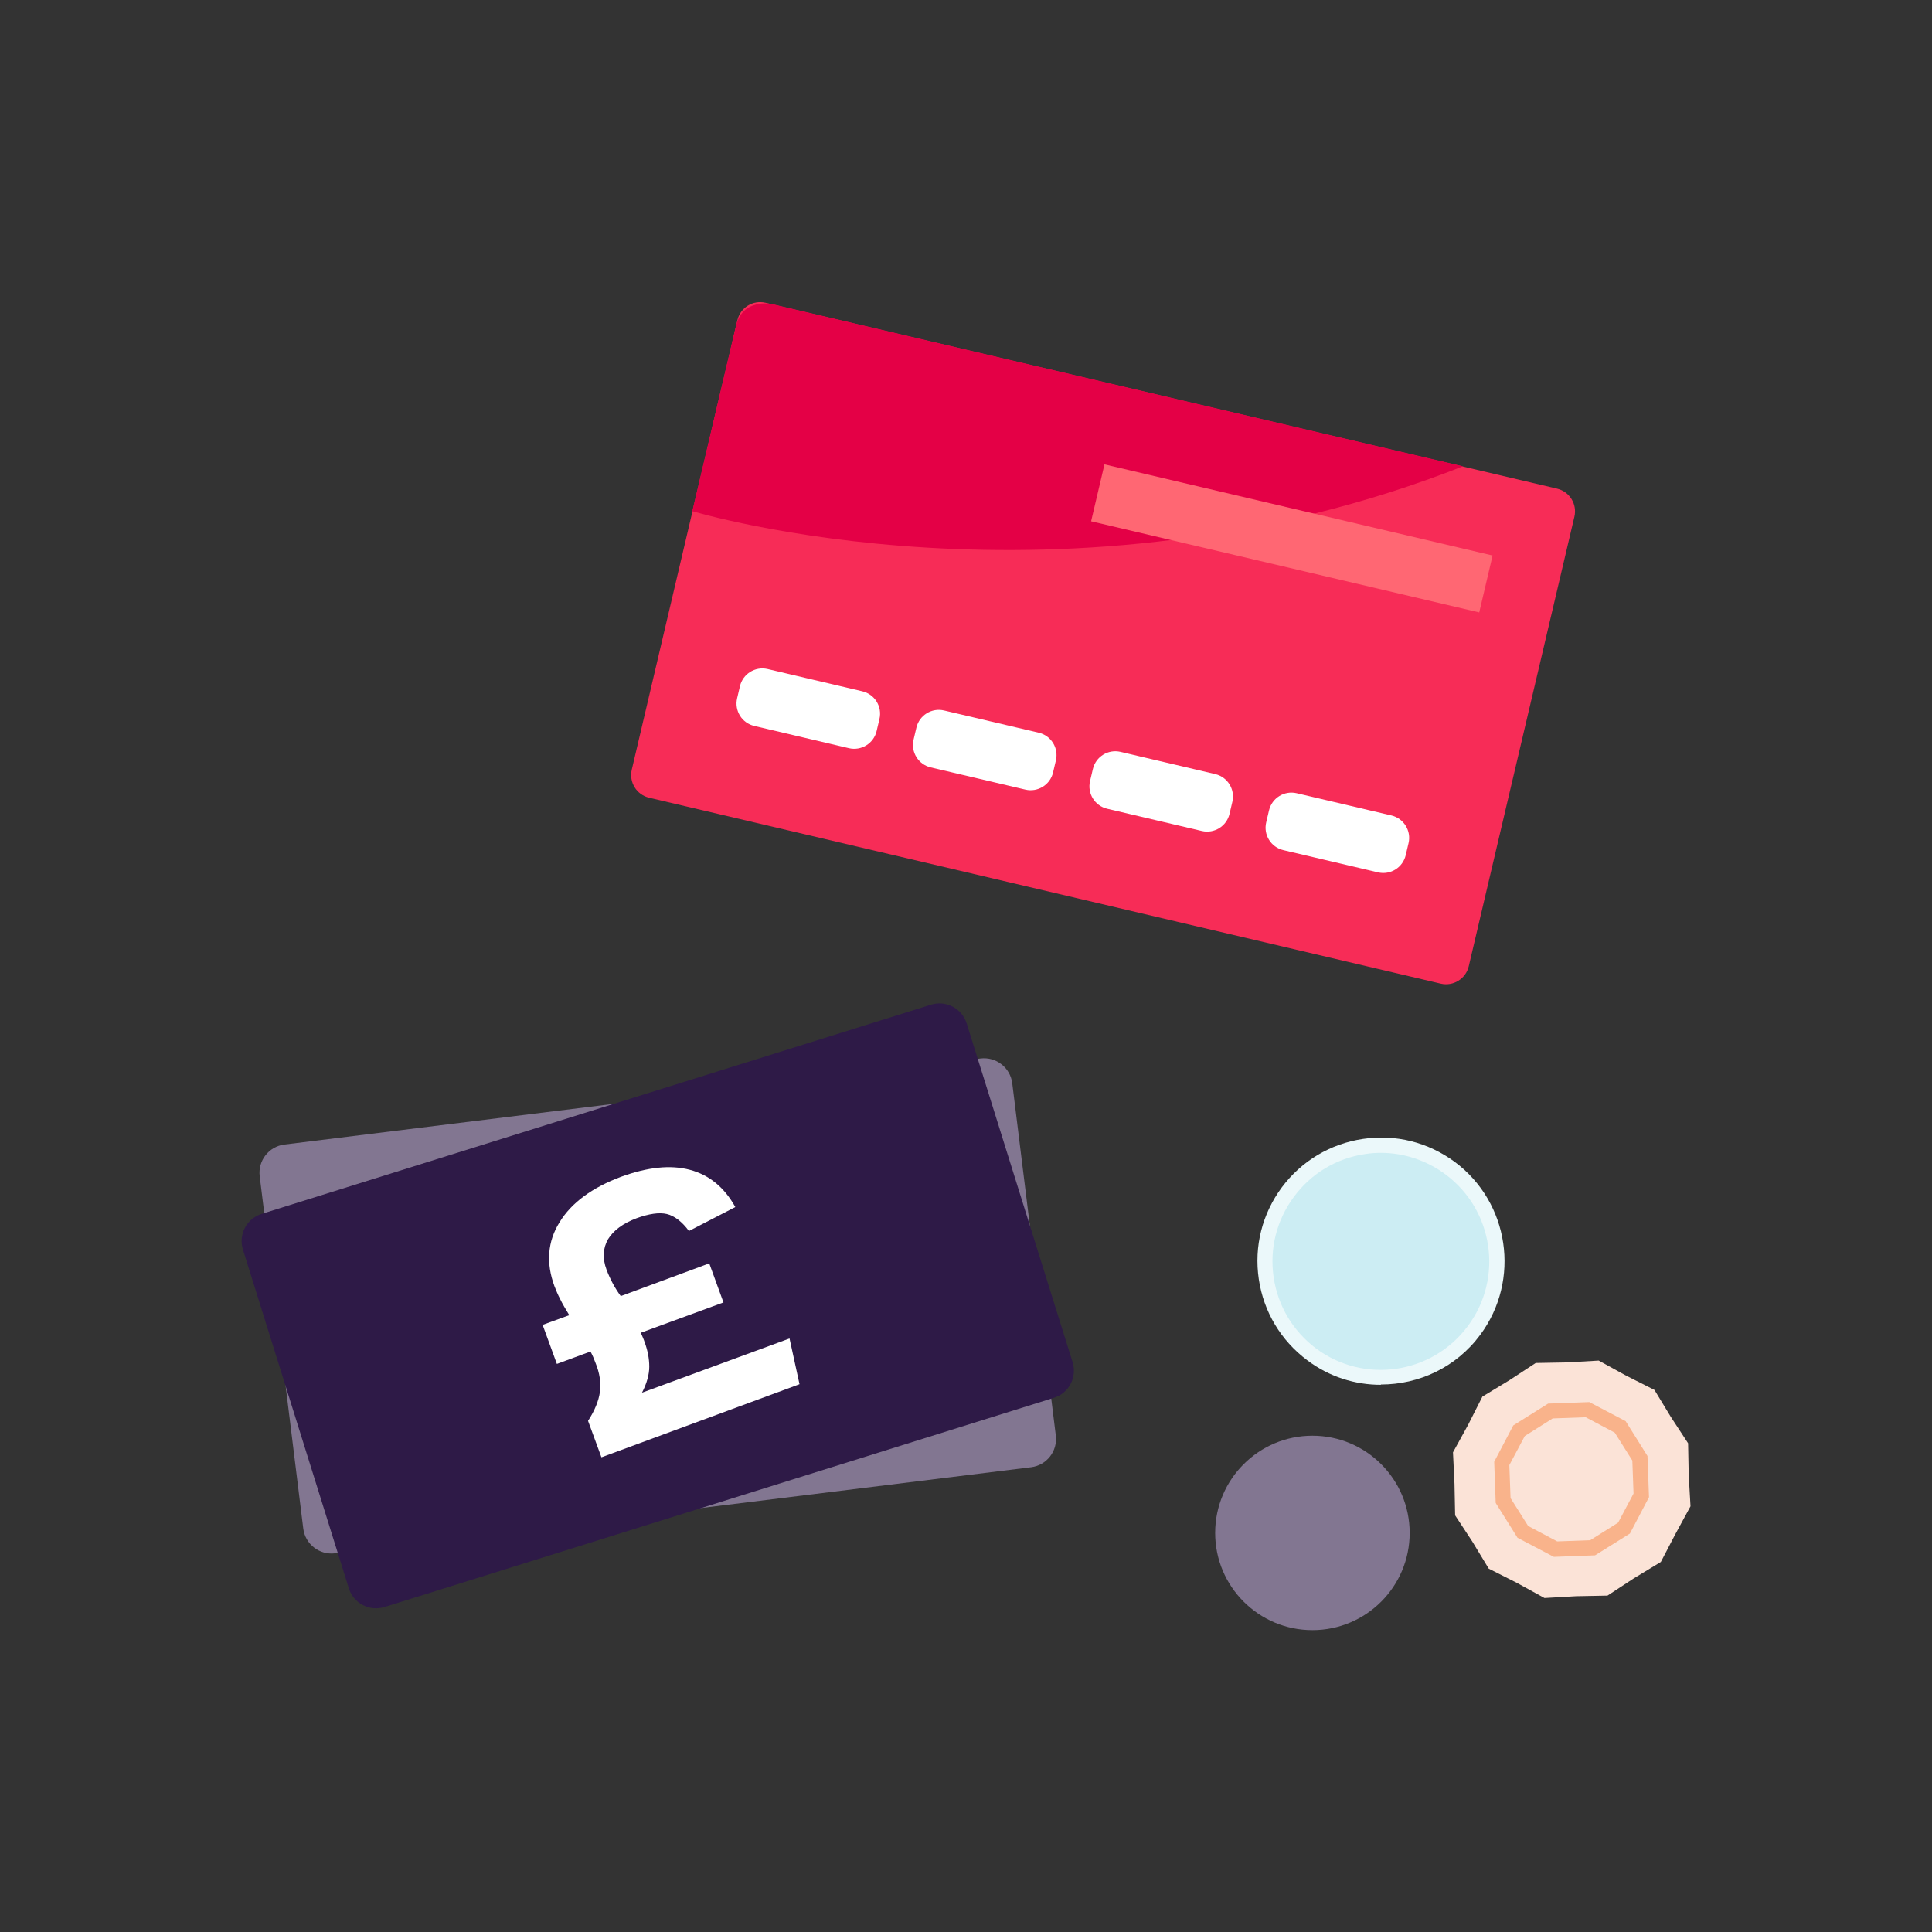 <svg width="64" height="64" viewBox="0 0 64 64" fill="none" xmlns="http://www.w3.org/2000/svg">
<rect x="0" y="0" width="64" height="64" fill="#333333" stroke="none"/>
<g clip-path="url(#clip0_2428_39442)">
<path d="M51.579 16.187L25.357 10.029C24.942 9.932 24.526 10.189 24.428 10.604L20.928 25.498C20.831 25.913 21.088 26.329 21.504 26.426L47.725 32.584C48.141 32.682 48.557 32.424 48.654 32.009L52.154 17.116C52.252 16.7 51.994 16.284 51.579 16.187Z" fill="#F72C57"/>
<path d="M22.933 16.932C22.933 16.932 35.237 20.654 48.464 15.447L25.562 10.07C25.562 10.07 24.599 9.869 24.378 10.802L22.933 16.932Z" fill="#E40046"/>
<path d="M43.476 54C45.255 54 46.697 52.558 46.697 50.78C46.697 49.001 45.255 47.56 43.476 47.56C41.697 47.56 40.254 49.001 40.254 50.78C40.254 52.558 41.697 54 43.476 54Z" fill="#827691"/>
<path d="M32.48 35.064L9.423 37.914C8.906 37.978 8.539 38.449 8.603 38.966L10.046 50.635C10.11 51.151 10.581 51.519 11.098 51.455L34.155 48.604C34.672 48.541 35.039 48.07 34.975 47.553L33.532 35.884C33.468 35.367 32.997 35 32.48 35.064Z" fill="#827691"/>
<path d="M30.84 33.282L8.666 40.212C8.169 40.367 7.892 40.896 8.047 41.393L11.556 52.615C11.712 53.112 12.241 53.389 12.738 53.234L34.912 46.304C35.41 46.149 35.687 45.62 35.531 45.123L32.022 33.901C31.866 33.404 31.337 33.127 30.84 33.282Z" fill="#2E1A47"/>
<path d="M19.922 48.272L19.48 47.068C19.701 46.727 19.832 46.406 19.872 46.115C19.912 45.824 19.872 45.493 19.721 45.132C19.681 45.021 19.631 44.901 19.561 44.771L18.447 45.182L17.975 43.888L18.858 43.567C18.738 43.366 18.627 43.185 18.557 43.035C18.477 42.885 18.417 42.734 18.366 42.604C18.085 41.841 18.136 41.129 18.537 40.487C18.928 39.845 19.611 39.343 20.574 38.982C21.457 38.661 22.21 38.581 22.852 38.751C23.495 38.922 23.996 39.333 24.358 39.985L22.822 40.778C22.591 40.467 22.341 40.276 22.09 40.216C21.839 40.156 21.498 40.206 21.086 40.356C20.634 40.527 20.323 40.758 20.143 41.049C19.972 41.35 19.952 41.681 20.093 42.062C20.153 42.222 20.223 42.373 20.303 42.523C20.384 42.674 20.474 42.814 20.564 42.935L23.495 41.851L23.966 43.145L21.227 44.149C21.277 44.269 21.327 44.369 21.357 44.47C21.457 44.74 21.508 45.011 21.508 45.272C21.508 45.533 21.427 45.824 21.267 46.135L26.154 44.339L26.485 45.854L19.932 48.272H19.922Z" fill="white"/>
<path d="M36.587 15.383L36.144 17.268L49.001 20.287L49.444 18.402L36.587 15.383Z" fill="#FF6773"/>
<path d="M24.512 22.731L24.418 23.132C24.322 23.542 24.576 23.952 24.986 24.048L28.122 24.785C28.532 24.881 28.943 24.627 29.039 24.217L29.133 23.817C29.23 23.407 28.975 22.996 28.565 22.9L25.429 22.163C25.019 22.067 24.608 22.322 24.512 22.731Z" fill="white"/>
<path d="M30.357 24.104L30.263 24.504C30.167 24.914 30.421 25.324 30.831 25.421L33.967 26.157C34.377 26.253 34.788 25.999 34.884 25.589L34.978 25.189C35.075 24.779 34.82 24.368 34.41 24.272L31.274 23.536C30.864 23.439 30.454 23.694 30.357 24.104Z" fill="white"/>
<path d="M36.203 25.475L36.109 25.875C36.013 26.285 36.267 26.695 36.677 26.791L39.813 27.528C40.223 27.624 40.634 27.37 40.73 26.96L40.824 26.56C40.92 26.15 40.666 25.739 40.256 25.643L37.12 24.907C36.71 24.81 36.299 25.065 36.203 25.475Z" fill="white"/>
<path d="M42.038 26.845L41.944 27.245C41.848 27.655 42.102 28.065 42.513 28.162L45.648 28.898C46.059 28.994 46.469 28.74 46.566 28.33L46.66 27.93C46.756 27.52 46.502 27.11 46.092 27.013L42.956 26.277C42.545 26.18 42.135 26.435 42.038 26.845Z" fill="white"/>
<path d="M45.754 45.623C47.877 45.623 49.597 43.903 49.597 41.781C49.597 39.659 47.877 37.938 45.754 37.938C43.631 37.938 41.91 39.659 41.91 41.781C41.91 43.903 43.631 45.623 45.754 45.623Z" fill="#CCEDF3"/>
<path d="M45.744 45.874C44.891 45.874 44.038 45.613 43.305 45.061C42.432 44.409 41.86 43.456 41.699 42.373C41.539 41.289 41.81 40.216 42.462 39.333C43.114 38.46 44.068 37.888 45.152 37.728C46.236 37.567 47.309 37.838 48.192 38.49C49.999 39.834 50.38 42.403 49.035 44.218C48.233 45.302 46.998 45.864 45.744 45.864V45.874ZM45.754 38.189C45.583 38.189 45.403 38.199 45.222 38.229C44.269 38.37 43.436 38.871 42.864 39.644C42.291 40.416 42.051 41.359 42.191 42.312C42.332 43.265 42.834 44.098 43.596 44.67C45.182 45.854 47.44 45.523 48.624 43.928C49.808 42.342 49.477 40.085 47.881 38.901C47.259 38.44 46.507 38.189 45.744 38.189H45.754Z" fill="#EBF8FA"/>
<path d="M49.999 45.723L50.872 45.151L51.916 45.132L52.959 45.071L53.873 45.573L54.806 46.044L55.348 46.937L55.92 47.81L55.94 48.853L56 49.897L55.498 50.82L55.017 51.742L54.123 52.284L53.25 52.856L52.207 52.876L51.163 52.936L50.25 52.435L49.316 51.963L48.775 51.07L48.203 50.198L48.182 49.154L48.132 48.111L48.634 47.198L49.106 46.265L49.999 45.723Z" fill="#FBE3D7"/>
<path d="M51.474 51.573L50.27 50.941L49.547 49.787L49.497 48.423L50.129 47.219L51.283 46.496L52.648 46.446L53.852 47.078L54.575 48.232L54.625 49.596L53.993 50.8L52.839 51.522L51.474 51.573ZM50.621 50.549L51.584 51.061L52.678 51.021L53.602 50.439L54.113 49.476L54.073 48.382L53.491 47.459L52.528 46.948L51.434 46.988L50.511 47.57L49.999 48.533L50.039 49.626L50.621 50.549Z" fill="#F9B38B"/>
</g>
<defs>
<clipPath id="clip0_2428_39442">
<rect width="48" height="44" fill="white" transform="translate(8 10)"/>
</clipPath>
</defs>
</svg>
